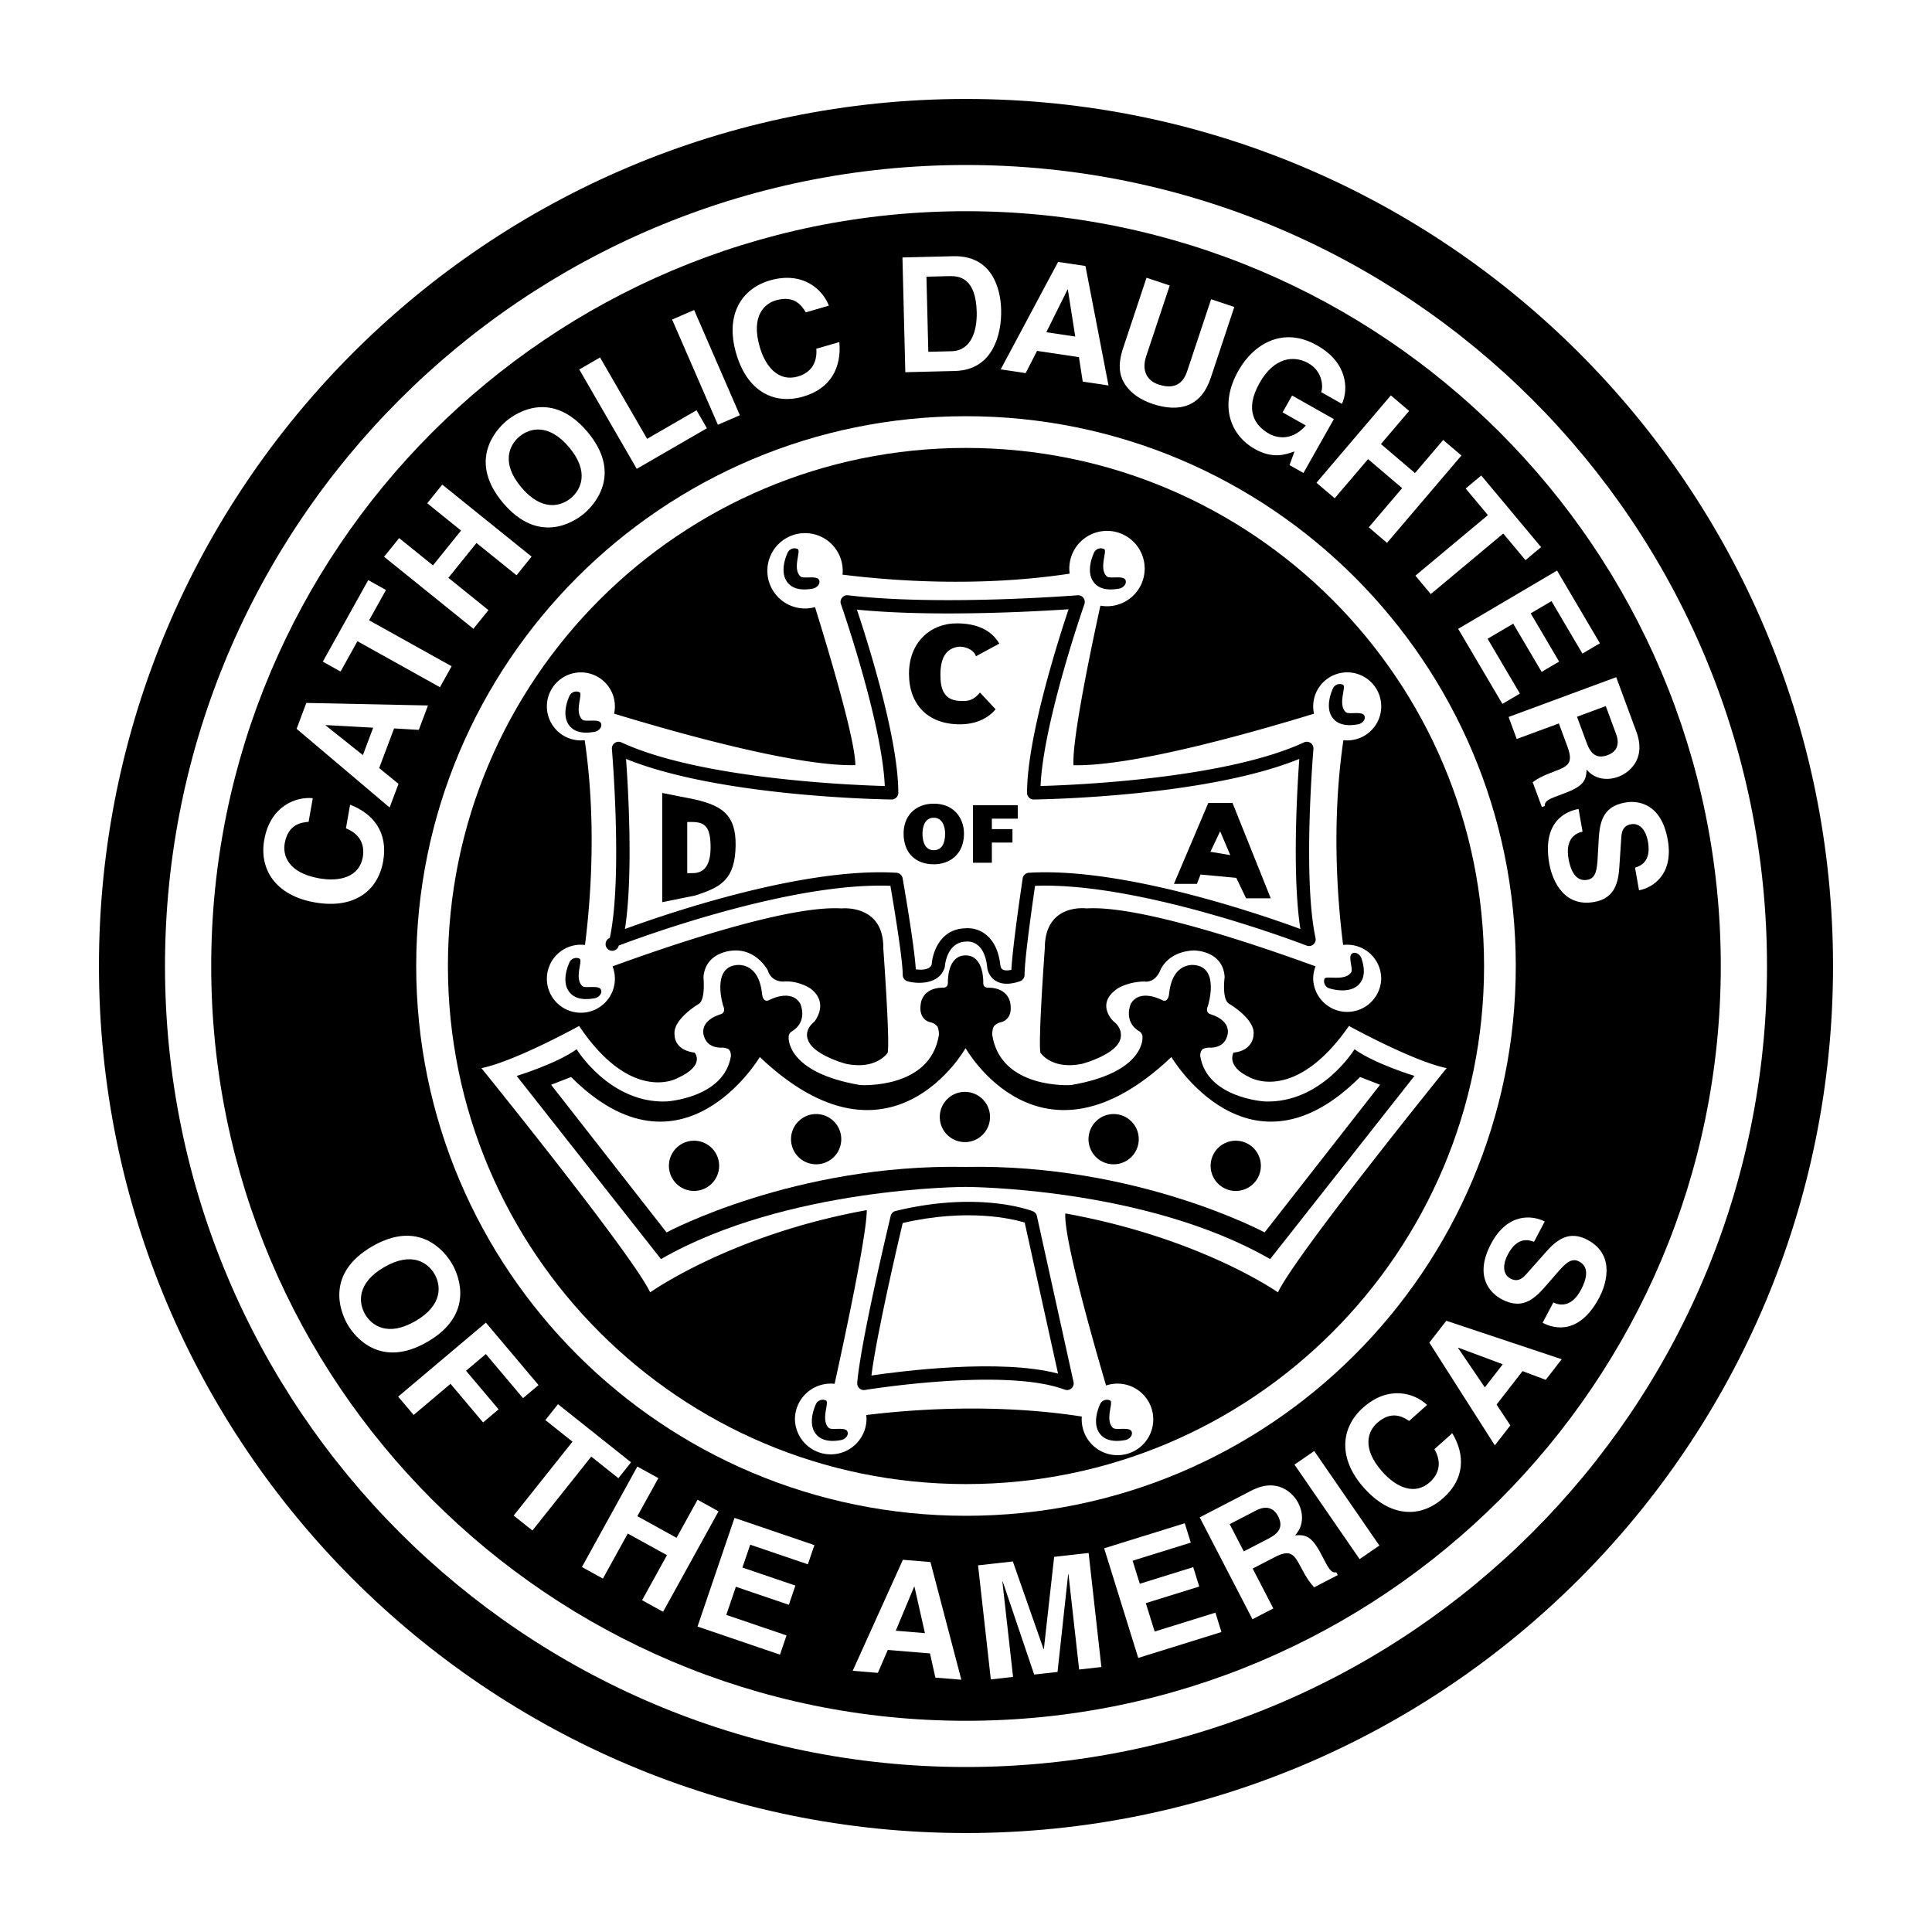 <?xml version="1.0" encoding="UTF-8"?> <svg xmlns="http://www.w3.org/2000/svg" width="2500" height="2500" viewBox="0 0 192.756 192.756"><g fill-rule="evenodd" clip-rule="evenodd"><path fill="#fff" d="M0 0h192.756v192.756H0V0z"></path><path d="M96.377 9.873c-47.774 0-86.505 38.73-86.505 86.506 0 47.773 38.73 86.504 86.505 86.504s86.505-38.73 86.505-86.504c.001-47.776-38.73-86.506-86.505-86.506z"></path><path d="M96.377 16.462c-44.135 0-79.916 35.78-79.916 79.917 0 44.135 35.781 79.916 79.916 79.916 44.136 0 79.917-35.781 79.917-79.916.001-44.137-35.78-79.917-79.917-79.917z" fill="#fff"></path><path d="M96.377 21.072c-41.589 0-75.305 33.716-75.305 75.307 0 41.59 33.716 75.305 75.305 75.305s75.306-33.715 75.306-75.305c.001-41.59-33.716-75.307-75.306-75.307z"></path><path d="M96.377 41.525c-30.293 0-54.852 24.559-54.852 54.854 0 30.293 24.559 54.852 54.852 54.852 30.294 0 54.853-24.559 54.853-54.852 0-30.295-24.558-54.854-54.853-54.854z" fill="#fff"></path><path d="M96.377 44.69c-28.546 0-51.688 23.142-51.688 51.689 0 28.545 23.142 51.688 51.688 51.688 28.546 0 51.689-23.143 51.689-51.688 0-28.547-23.142-51.689-51.689-51.689z"></path><path d="M127.5 128.939c1.771-3.766 16.834-22.373 16.834-22.373-3.322-.664-9.746-4.207-9.746-4.207-5.475 7.85-9.967 5.094-9.967 5.094-2.34-1.107-1.551-2.436-1.551-2.436 2-.201 1.994-1.773 1.994-1.773.221-1.551-2.438-3.1-2.438-3.1-.748-.443-.443-2.658-.443-2.658-.158-2.7-3.102-2.659-3.102-2.659-2.664.139-3.322 1.993-3.322 1.993-.574 1.316-1.551 1.107-1.551 1.107-1.578 0-2.658.666-2.658.666-2.359 1.557-.441 3.322-.441 3.322 1.023.789.664 1.771.664 1.771-.443 1.551-3.766 2.438-3.766 2.438-3.102.664-4.209-1.107-4.209-1.107-.223-1.33.443-10.412.443-10.412 0-4.541 4.172-3.972 4.172-3.972 5.326-.329 17.102 3.683 22.838 5.78a3.408 3.408 0 0 0-.234 1.232 3.394 3.394 0 0 0 6.786 0 3.393 3.393 0 0 0-3.799-3.366c-.551-4.305-1.186-12.193.027-20.431a3.394 3.394 0 1 0-2.934-2.643c-6.043 1.853-18.09 5.285-23.994 5.139-.152-2.432 1.58-10.864 2.684-15.919.215.037.432.061.656.061a3.76 3.76 0 1 0-3.758-3.759c0 .172.016.341.037.507-9.074 1.374-17.8.708-22.664.099a3.759 3.759 0 1 0-3.74 3.375c.346 0 .679-.05.997-.138 1.549 4.985 4.023 13.332 4.023 15.768-5.909.146-18.008-3.287-24.068-5.137a3.393 3.393 0 1 0-2.934 2.648c1.213 8.237.578 16.126.028 20.431a3.393 3.393 0 1 0 2.751 2.134c5.738-2.098 17.512-6.109 22.838-5.78 0 0 4.228-.458 4.173 3.972 0 0 .665 9.082.443 10.412 0 0-1.107 1.771-4.208 1.107 0 0-3.323-.887-3.766-2.438 0 0-.422-.879.665-1.771 0 0 1.544-1.869-.443-3.322 0 0-1.184-.789-2.659-.666 0 0-1.184.084-1.551-1.107 0 0-1.052-2.062-3.322-1.993 0 0-2.88 0-3.101 2.659 0 0 .221 2.215-.443 2.658 0 0-2.658 1.549-2.437 3.1 0 0-.09 1.51 1.993 1.773 0 0 1.163 1.246-1.737 2.561 0 0-4.555 2.568-9.781-5.219 0 0-6.424 3.543-9.747 4.207 0 0 15.063 18.607 16.835 22.373 0 0 8.1-5.771 21.611-8.207 0 2.385-2.027 11.955-3.209 17.332a3.57 3.57 0 0 0-3.958 3.549 3.572 3.572 0 0 0 7.142 0c0-.148-.012-.293-.029-.436 4.697-.576 12.954-1.174 21.509.15a3.57 3.57 0 1 0 2.419-3.097c-1.57-5.354-4.215-14.791-4.066-17.166 13.515 2.435 21.214 7.874 21.214 7.874z" fill="#fff"></path><path d="M109.15 55.138c-.145.312-.83 1.921-.018 2.966.494.635 1.35.843 2.547.617.406-.077.787-.508.598-.875-.238-.457-1.566-.067-1.85-.337-.834-.794.096-2.558-.279-2.733a.751.751 0 0 0-.998.362zM132.992 68.678c-.146.312-.832 1.921-.02 2.965.494.635 1.35.843 2.547.617.406-.077.787-.508.598-.875-.238-.457-1.566-.067-1.85-.337-.834-.794.096-2.558-.279-2.732a.748.748 0 0 0-.996.362zM132.631 98.609c.328.102 2.018.561 2.941-.387.561-.576.648-1.453.26-2.607-.131-.393-.611-.711-.949-.472-.42.297.15 1.56-.08 1.878-.672.934-2.545.256-2.668.652a.748.748 0 0 0 .496.936zM78.583 55.138c-.146.312-.831 1.921-.019 2.966.494.635 1.351.843 2.547.617.407-.077.788-.508.597-.875-.237-.457-1.566-.067-1.849-.337-.833-.794.096-2.558-.279-2.733a.75.75 0 0 0-.997.362zM56.82 69.425c-.146.312-.831 1.921-.019 2.966.494.636 1.35.843 2.546.617.407-.077.789-.508.598-.875-.237-.456-1.566-.066-1.849-.337-.833-.794.095-2.558-.28-2.732a.748.748 0 0 0-.996.361zM56.82 96.007c-.146.312-.831 1.921-.019 2.966.494.635 1.35.844 2.546.617.407-.078.789-.51.598-.877-.237-.455-1.566-.066-1.849-.336-.833-.795.095-2.558-.28-2.733s-.821-.013-.996.363zM81.408 140.088c-.146.311-.831 1.92-.02 2.965.494.635 1.351.844 2.547.617.407-.078.788-.508.597-.877-.237-.455-1.565-.066-1.849-.336-.833-.793.096-2.557-.279-2.732a.747.747 0 0 0-.996.363zM109.76 140.088c-.145.311-.83 1.92-.018 2.965.492.635 1.35.844 2.547.617.406-.078.787-.508.596-.877-.236-.455-1.564-.066-1.848-.336-.834-.793.096-2.557-.281-2.732a.748.748 0 0 0-.996.363zM131.25 93.581c-1.293-6.033-.219-18.726-.209-18.854a.664.664 0 0 0-.941-.66c-7.859 3.643-22.896 4.259-26.285 4.354.285-6.418 4.334-18.029 4.377-18.149a.667.667 0 0 0-.682-.883c-.137.011-13.774 1.09-22.904.003a.664.664 0 0 0-.706.88c.042.12 4.092 11.731 4.376 18.149-3.389-.094-18.426-.711-26.285-4.354a.666.666 0 0 0-.942.66c.011.128 1.083 12.82-.209 18.854a.663.663 0 1 0 .891.759c.167-.065 16.5-6.374 27.105-5.962.298 1.733 1.229 7.273 1.229 8.887 0 .301.201.562.49.643 1.062.289 3.213.305 3.706-1.422.014-.05-.002.052 0 0 .013-.25.239-2.545 2.188-2.545.028 0-.028.004 0 0 .165-.017 1.739-.119 2.036 2.493 0-.014.002.014 0 0 .006.092.064.891.793 1.385.609.412 1.449.438 2.494.076a.667.667 0 0 0 .449-.629c0-1.617.791-7.136 1.047-8.887 10.605-.405 26.926 5.898 27.092 5.963a.664.664 0 0 0 .89-.761z"></path><path d="M102.65 87.076a.667.667 0 0 0-.617.564c-.043.288-.992 6.605-1.127 9.12-.393.086-.701.074-.877-.041-.193-.124-.219-.383-.223-.416-.16-1.406-.65-2.439-1.457-3.071a2.876 2.876 0 0 0-2.021-.615c-2.469.048-3.277 2.313-3.374 3.615-.198.559-1.04.547-1.583.477-.167-2.553-1.266-8.799-1.316-9.085a.668.668 0 0 0-.614-.548c-9.406-.576-23.105 4.147-27.088 5.61.83-5.39.328-13.93.107-16.969 9.343 3.794 25.77 4.039 26.49 4.048a.663.663 0 0 0 .673-.665c0-5.481-3.082-15.148-4.129-18.276 7.711.761 17.913.179 21.118-.038-1.035 3.085-4.143 12.811-4.143 18.314a.668.668 0 0 0 .674.665c.719-.009 17.146-.254 26.488-4.048-.219 3.039-.721 11.579.107 16.969-3.982-1.463-17.681-6.186-27.088-5.61z" fill="#fff"></path><path d="M103.451 121.32a.67.67 0 0 0-.406-.475c-.217-.086-5.387-2.047-13.69-.027a.664.664 0 0 0-.489.49c-.123.512-3.006 12.559-3.339 16.66a.664.664 0 0 0 .771.709c.139-.023 13.962-2.27 19.925-.033a.665.665 0 0 0 .883-.766l-3.655-16.558z"></path><path d="M86.941 137.234c.527-4.148 2.648-13.217 3.122-15.215 6.514-1.5 10.973-.408 12.172-.043l3.326 15.068c-5.745-1.517-15.634-.249-18.62.19z" fill="#fff"></path><path d="M96.336 95.319c-1.869 0-1.765 2.701-1.765 2.701.021.623-.561.518-.561.518-1.994.043-2.139 1.559-2.139 1.559-.291 1.682.934 1.889.934 1.889.499.104.728.438.728.438.166.373.145.809.145.809-.831 5.482-7.85 5.025-7.85 5.025-7.393-1.246-7.144-4.734-7.144-4.734-.027-.387.25-.582.25-.582 1.744-.996.913-2.795.913-2.795-.913-1.578-3.129-.361-3.129-.361-.637.305-.692-.664-.692-.664-.36-3.322-2.658-2.824-2.658-2.824-2.381.359-1.218 4.043-1.218 4.043.332.748-.277.857-.277.857-2.326.748-1.606 2.271-1.606 2.271.388 1.189 1.771 1.053 1.771 1.053.416 0 .665.164.665.164.249.25.222.666.222.666-.665 4.209-6.424 4.541-6.424 4.541-5.648.221-8.971-5.207-8.971-5.207-1.994 1.441-5.981 2.66-5.981 2.66l14.398 18.273c12.515-7.199 30.388-7.199 30.388-7.199s17.873 0 30.388 7.199l14.398-18.273s-3.986-1.219-5.98-2.66c0 0-3.322 5.428-8.971 5.207 0 0-5.76-.332-6.424-4.541 0 0-.029-.416.221-.666 0 0 .25-.164.664-.164 0 0 1.385.137 1.771-1.053 0 0 .721-1.523-1.605-2.271 0 0-.607-.109-.277-.857 0 0 1.164-3.684-1.217-4.043 0 0-2.299-.498-2.658 2.824 0 0-.055.969-.693.664 0 0-2.215-1.217-3.129.361 0 0-.83 1.799.914 2.795 0 0 .277.195.25.582 0 0 .248 3.488-7.145 4.734 0 0-7.018.457-7.85-5.025 0 0-.02-.436.146-.809 0 0 .229-.334.727-.438 0 0 1.225-.207.934-1.889 0 0-.145-1.516-2.139-1.559 0 0-.582.105-.561-.518.003 0 .106-2.701-1.763-2.701z"></path><path d="M96.336 104.574s-7.461 13.291-20.531.887c0 0-7.753 13.068-18.828 1.992l-1.994.775 11.518 14.73s12.779-6.867 29.834-6.535c17.056-.332 29.835 6.535 29.835 6.535l11.518-14.73-1.994-.775c-11.074 11.076-18.828-1.992-18.828-1.992-13.067 12.404-20.53-.887-20.53-.887z" fill="#fff"></path><path d="M123.291 113.809a2.506 2.506 0 1 0 0 5.012 2.506 2.506 0 0 0 0-5.012zM111.109 111.15a2.506 2.506 0 1 0-.003 5.013 2.506 2.506 0 0 0 .003-5.013zM69.243 113.809a2.505 2.505 0 1 1 .001 5.01 2.505 2.505 0 0 1-.001-5.01zM81.426 111.15a2.506 2.506 0 1 1 .002 5.012 2.506 2.506 0 0 1-.002-5.012zM96.268 108.936a2.506 2.506 0 1 1 0 5.012 2.506 2.506 0 0 1 0-5.012zM96.176 83.175c0 1.954-1.316 3.054-3.015 3.054-1.802 0-3.006-1.116-3.006-3.07 0-1.802 1.22-2.975 3.006-2.975 2.049.001 3.015 1.476 3.015 2.991z"></path><path d="M92.037 83.175c0 .733.224 1.651 1.125 1.651.813 0 1.132-.702 1.132-1.651 0-.782-.319-1.611-1.148-1.587-.854 0-1.109.861-1.109 1.587z" fill="#fff"></path><path d="M97.074 86.078v-5.742h4.467v1.34h-2.584v1.044h2.057v1.34h-2.057v2.018h-1.883zM99.334 70.766c-.811.963-2.053 1.499-3.568 1.499-3.162 0-5.076-1.94-5.076-5.049 0-3.097 2.1-5.023 4.771-5.023 2.069 0 3.493.726 4.237 2.021l-2.326 1.262c-.221-.712-1.206-1.027-1.778-.944-1.092.159-1.768.943-1.768 2.791 0 1.342.295 2.512 1.887 2.604.719.042 1.326.058 2.059-.833l1.562 1.672zM66.069 90.01V79.113l3.344.665c2.511.609 4.031 1.436 3.98 4.584-.056 3.379-1.432 4.152-4.043 4.983l-3.281.665z"></path><path d="M68.566 87.113h.529c1.164 0 1.799-.771 1.799-2.578 0-1.993-.519-2.524-1.852-2.524h-.476v5.102z" fill="#fff"></path><path d="M117.125 88.182l3.428-8.072h2.414l3.816 9.513h-2.459l-.98-2.039-3.567-.332-.357.93h-2.295z"></path><path fill="#fff" d="M121.734 82.938l-.97 2.044 1.98.332-1.01-2.376zM45.1 126.088c.761 1.311 2.197 5.086-2.451 7.783-4.647 2.699-7.214-.422-7.975-1.73-.76-1.311-2.197-5.086 2.451-7.785 4.648-2.698 7.214.421 7.975 1.732z"></path><path d="M36.426 131.123c.648 1.117 2.25 2.289 5.022.68 2.772-1.609 2.548-3.582 1.9-4.697-.648-1.117-2.25-2.289-5.022-.68-2.771 1.607-2.548 3.58-1.9 4.697z"></path><path fill="#fff" d="M41.268 141.17l-1.543-1.828 8.751-7.383 5.254 6.229-1.547 1.306-3.712-4.4-1.975 1.666 3.249 3.849-1.548 1.307-3.249-3.852-3.68 3.106zM53.12 152.699l-1.872-1.49 5.87-7.373-2.708-2.156 1.261-1.584 7.287 5.799-1.261 1.585-2.708-2.156-5.869 7.375zM62.633 153.002l-2.481 4.496-2.094-1.156 5.532-10.026 2.095 1.157-2.096 3.797 3.91 2.158 2.096-3.799 2.094 1.156-5.533 10.026-2.095-1.157 2.481-4.496-3.909-2.156zM80.601 156.072l-5.752-1.959-.777 2.282 5.284 1.798-.652 1.918-5.285-1.8-.956 2.808 6.009 2.047-.653 1.918-8.228-2.803 3.691-10.84 7.972 2.715-.653 1.916zM87.585 166.902l-2.511-.207 5.008-11.076 2.75.227 3.082 11.742-2.591-.213-.537-2.412-4.213-.348-.988 2.287z"></path><path d="M89.371 162.697l2.909.241-1.043-4.631-.032-.002-1.834 4.392z"></path><path fill="#fff" d="M109.885 166.32l-2.219.248-1.064-9.509-.032.003-1.06 9.749-2.33.259-3.139-9.277-.033.004 1.064 9.51-2.218.248-1.274-11.379 3.471-.389 3.064 8.74.031-.004 1.026-9.197 3.439-.385 1.274 11.379zM118.805 153.908l-5.803 1.805.715 2.299 5.332-1.657.599 1.934-5.33 1.656.881 2.834 6.063-1.884.601 1.933-8.301 2.582-3.4-10.935 8.041-2.5.602 1.933zM119.693 151.387l5.141-2.662c2.703-1.4 4.232.34 4.688 1.219.58 1.117.512 2.373-.318 3.234 1.025-.064 1.641.012 2.623 1.91.77 1.486.961 1.855 1.502 1.789l.139.27-2.352 1.217c-.391-.408-.746-.887-1.289-1.936-.719-1.387-1.082-1.881-2.654-1.068l-2.193 1.137 2.061 3.979-2.082 1.078-5.266-10.167z"></path><path d="M126.584 153.492c1.104-.572 1.443-1.232.924-2.238-.279-.537-.93-1.205-2.176-.561l-2.648 1.371 1.408 2.719 2.492-1.291z"></path><path fill="#fff" d="M137.619 154.197l-1.971 1.358-6.498-9.43 1.971-1.357 6.498 9.429zM140.592 141.766c-.6-.385-1.734-1.104-3.209.213-.855.766-1.607 2.463.549 4.877 1.371 1.535 3.209 2.373 4.721 1.023.986-.881 1.178-2.057.457-3.295l1.783-1.594c1.301 2.176 1.246 4.555-.896 6.467-2.271 2.029-5.27 1.949-7.904-1-2.666-2.986-2.301-6.049-.102-8.014 2.559-2.283 5.164-1.447 6.385-.271l-1.784 1.594zM150.688 142.213l-1.547 1.99-6.537-10.25 1.693-2.178 11.517 3.838-1.595 2.055-2.315-.869-2.592 3.336 1.376 2.078z"></path><path d="M148.143 138.418l1.789-2.305-4.448-1.658-.019.025 2.678 3.938z"></path><path d="M154.977 129.947c.572.283 1.793.566 2.768-1.281.527-1.002.875-2.242-.197-2.807-.789-.418-1.402.232-2.223 1.17l-.826.953c-1.242 1.436-2.443 2.822-4.672 1.646-1.127-.596-2.797-2.25-1.064-5.537 1.637-3.104 4.107-2.863 5.355-2.223l-1.07 2.029c-.482-.182-1.643-.576-2.617 1.271-.424.803-.633 1.918.283 2.402.789.416 1.301-.143 1.623-.514l1.908-2.148c1.066-1.205 2.301-2.176 4.121-1.217 3.045 1.605 1.678 4.852 1.209 5.74-1.949 3.695-4.414 3.207-5.668 2.545l1.07-2.029zM30.791 81.992c-.708.07-2.044.207-2.386 2.155-.198 1.131.263 2.928 3.452 3.488 2.026.356 3.988-.125 4.339-2.12.229-1.304-.35-2.344-1.682-2.87l.414-2.356c2.368.902 3.798 2.804 3.302 5.631-.527 3-2.931 4.796-6.826 4.112-3.942-.692-5.553-3.323-5.042-6.229.593-3.377 3.157-4.336 4.844-4.169l-.415 2.358zM39.759 78.207l-.887 2.358-9.28-7.851.97-2.582 12.138.253-.915 2.434-2.467-.145-1.487 3.955 1.928 1.578z" fill="#fff"></path><path d="M36.204 75.336l1.027-2.731-4.738-.265-.012.03 3.723 2.966z"></path><path fill="#fff" d="M45.059 66.473l-1.164 2.09-8.234-4.587L33.977 67l-1.77-.987 4.533-8.136 1.769.986-1.684 3.023 8.234 4.587zM44.736 57.649l3.996 3.223-1.501 1.862-8.911-7.186 1.501-1.862 3.376 2.723L46 52.933l-3.376-2.722 1.501-1.862 8.911 7.186-1.501 1.862-3.997-3.223-2.802 3.475zM50.503 42.017c1.158-.978 4.625-3.051 8.094 1.055 3.469 4.105.845 7.178-.312 8.156s-4.625 3.052-8.094-1.054c-3.469-4.107-.845-7.179.312-8.157z"></path><path d="M56.978 49.68c.987-.834 1.861-2.616-.208-5.065-2.069-2.448-3.973-1.885-4.959-1.051-.987.833-1.861 2.616.207 5.065 2.069 2.449 3.973 1.885 4.96 1.051z"></path><path fill="#fff" d="M64.562 43.782l4.929-2.85 1.037 1.794-6.999 4.049-5.734-9.913 2.072-1.197 4.695 8.117zM73.816 41.427l-2.192.953-4.566-10.498 2.194-.953 4.564 10.498zM80.396 31.161c-.374-.606-1.084-1.745-2.984-1.197-1.104.318-2.516 1.522-1.618 4.632.57 1.977 1.865 3.528 3.811 2.967 1.271-.367 1.953-1.343 1.839-2.771l2.298-.663c.229 2.523-.851 4.644-3.609 5.439-2.926.845-5.596-.526-6.692-4.326-1.11-3.845.546-6.447 3.38-7.266 3.294-.95 5.282.933 5.873 2.521l-2.298.664zM90.038 25.687l5.055-.125c3.859-.096 4.738 3.169 4.791 5.337.062 2.456-.824 6.02-4.602 6.113l-4.959.123-.285-11.448z"></path><path d="M92.617 35.1l2.328-.058c1.944-.048 2.549-2.025 2.502-3.907-.082-3.381-1.7-3.611-2.72-3.586l-2.296.057.186 7.494z"></path><path fill="#fff" d="M102.33 37.225l-2.492-.371 5.728-10.723 2.729.407 2.301 11.92-2.571-.384-.379-2.442-4.179-.624-1.137 2.217z"></path><path d="M104.391 33.147l2.886.43-.736-4.688-.031-.005-2.119 4.263z"></path><path d="M120.799 37.692c-.953 2.86-3.084 3.511-5.822 2.6-1-.332-2.402-1.067-3.012-2.464-.369-.862-.305-1.814.027-2.914l2.396-7.202 2.316.771-2.348 7.05c-.502 1.513.152 2.47 1.213 2.823 1.559.519 2.445-.027 2.883-1.343l2.381-7.156 2.314.771-2.348 7.064zM128.914 39.462l4.166 2.353-3.035 5.374-1.389-.784.498-1.368c-.873.313-2.146.785-3.967-.243-2.402-1.357-3.609-4.31-1.633-7.809 1.537-2.722 4.502-4.437 7.855-2.524 3.055 1.726 3.141 4.394 2.475 5.831l-2.082-1.176c.219-.389.217-2.039-1.254-2.87-1.486-.839-3.441-.588-4.885 1.967-1.537 2.722-.451 4.269.965 5.069.459.259 2.088.941 3.656-.83l-2.32-1.31.95-1.68zM136.492 45.806l-3.33 3.908-1.82-1.551 7.426-8.715 1.82 1.552-2.813 3.301 3.399 2.896 2.812-3.301 1.821 1.551-7.426 8.715-1.82-1.552 3.33-3.908-3.399-2.896zM142.748 59.271l-1.533-1.836 7.234-6.041-2.219-2.655 1.555-1.299 5.969 7.147-1.555 1.299-2.219-2.656-7.232 6.041zM157.879 65.208l-3.086-5.234-2.074 1.222 2.834 4.809-1.744 1.028-2.834-4.809-2.557 1.506 3.223 5.469-1.745 1.028-4.414-7.488 9.866-5.814 4.275 7.255-1.744 1.028zM161.25 67.563l2.008 5.429c1.055 2.857-.861 4.16-1.787 4.502-1.182.437-2.42.214-3.172-.715-.062 1.027-.215 1.626-2.219 2.367-1.57.58-1.961.724-1.963 1.269l-.283.105-.918-2.482c.453-.337.975-.631 2.08-1.041 1.467-.542 2.002-.841 1.389-2.502l-.857-2.318-4.203 1.553-.812-2.199 10.737-3.968z" fill="#fff"></path><path d="M158.311 74.14c.43 1.167 1.045 1.586 2.105 1.194.568-.21 1.312-.774.826-2.09l-1.033-2.797-2.871 1.062.973 2.631z"></path><path d="M157.893 82.975c-.627.126-1.764.652-1.4 2.708.197 1.115.684 2.308 1.877 2.097.879-.155.965-1.045 1.037-2.288l.068-1.259c.102-1.896.199-3.727 2.68-4.167 1.256-.222 3.59.062 4.236 3.72.611 3.454-1.486 4.781-2.865 5.041l-.398-2.26c.49-.152 1.65-.552 1.287-2.609-.158-.895-.678-1.904-1.697-1.724-.881.156-.941.912-.967 1.402l-.189 2.867c-.105 1.606-.482 3.129-2.508 3.488-3.393.6-4.301-2.801-4.477-3.791-.729-4.114 1.518-5.24 2.916-5.487l.4 2.262z" fill="#fff"></path></g></svg> 